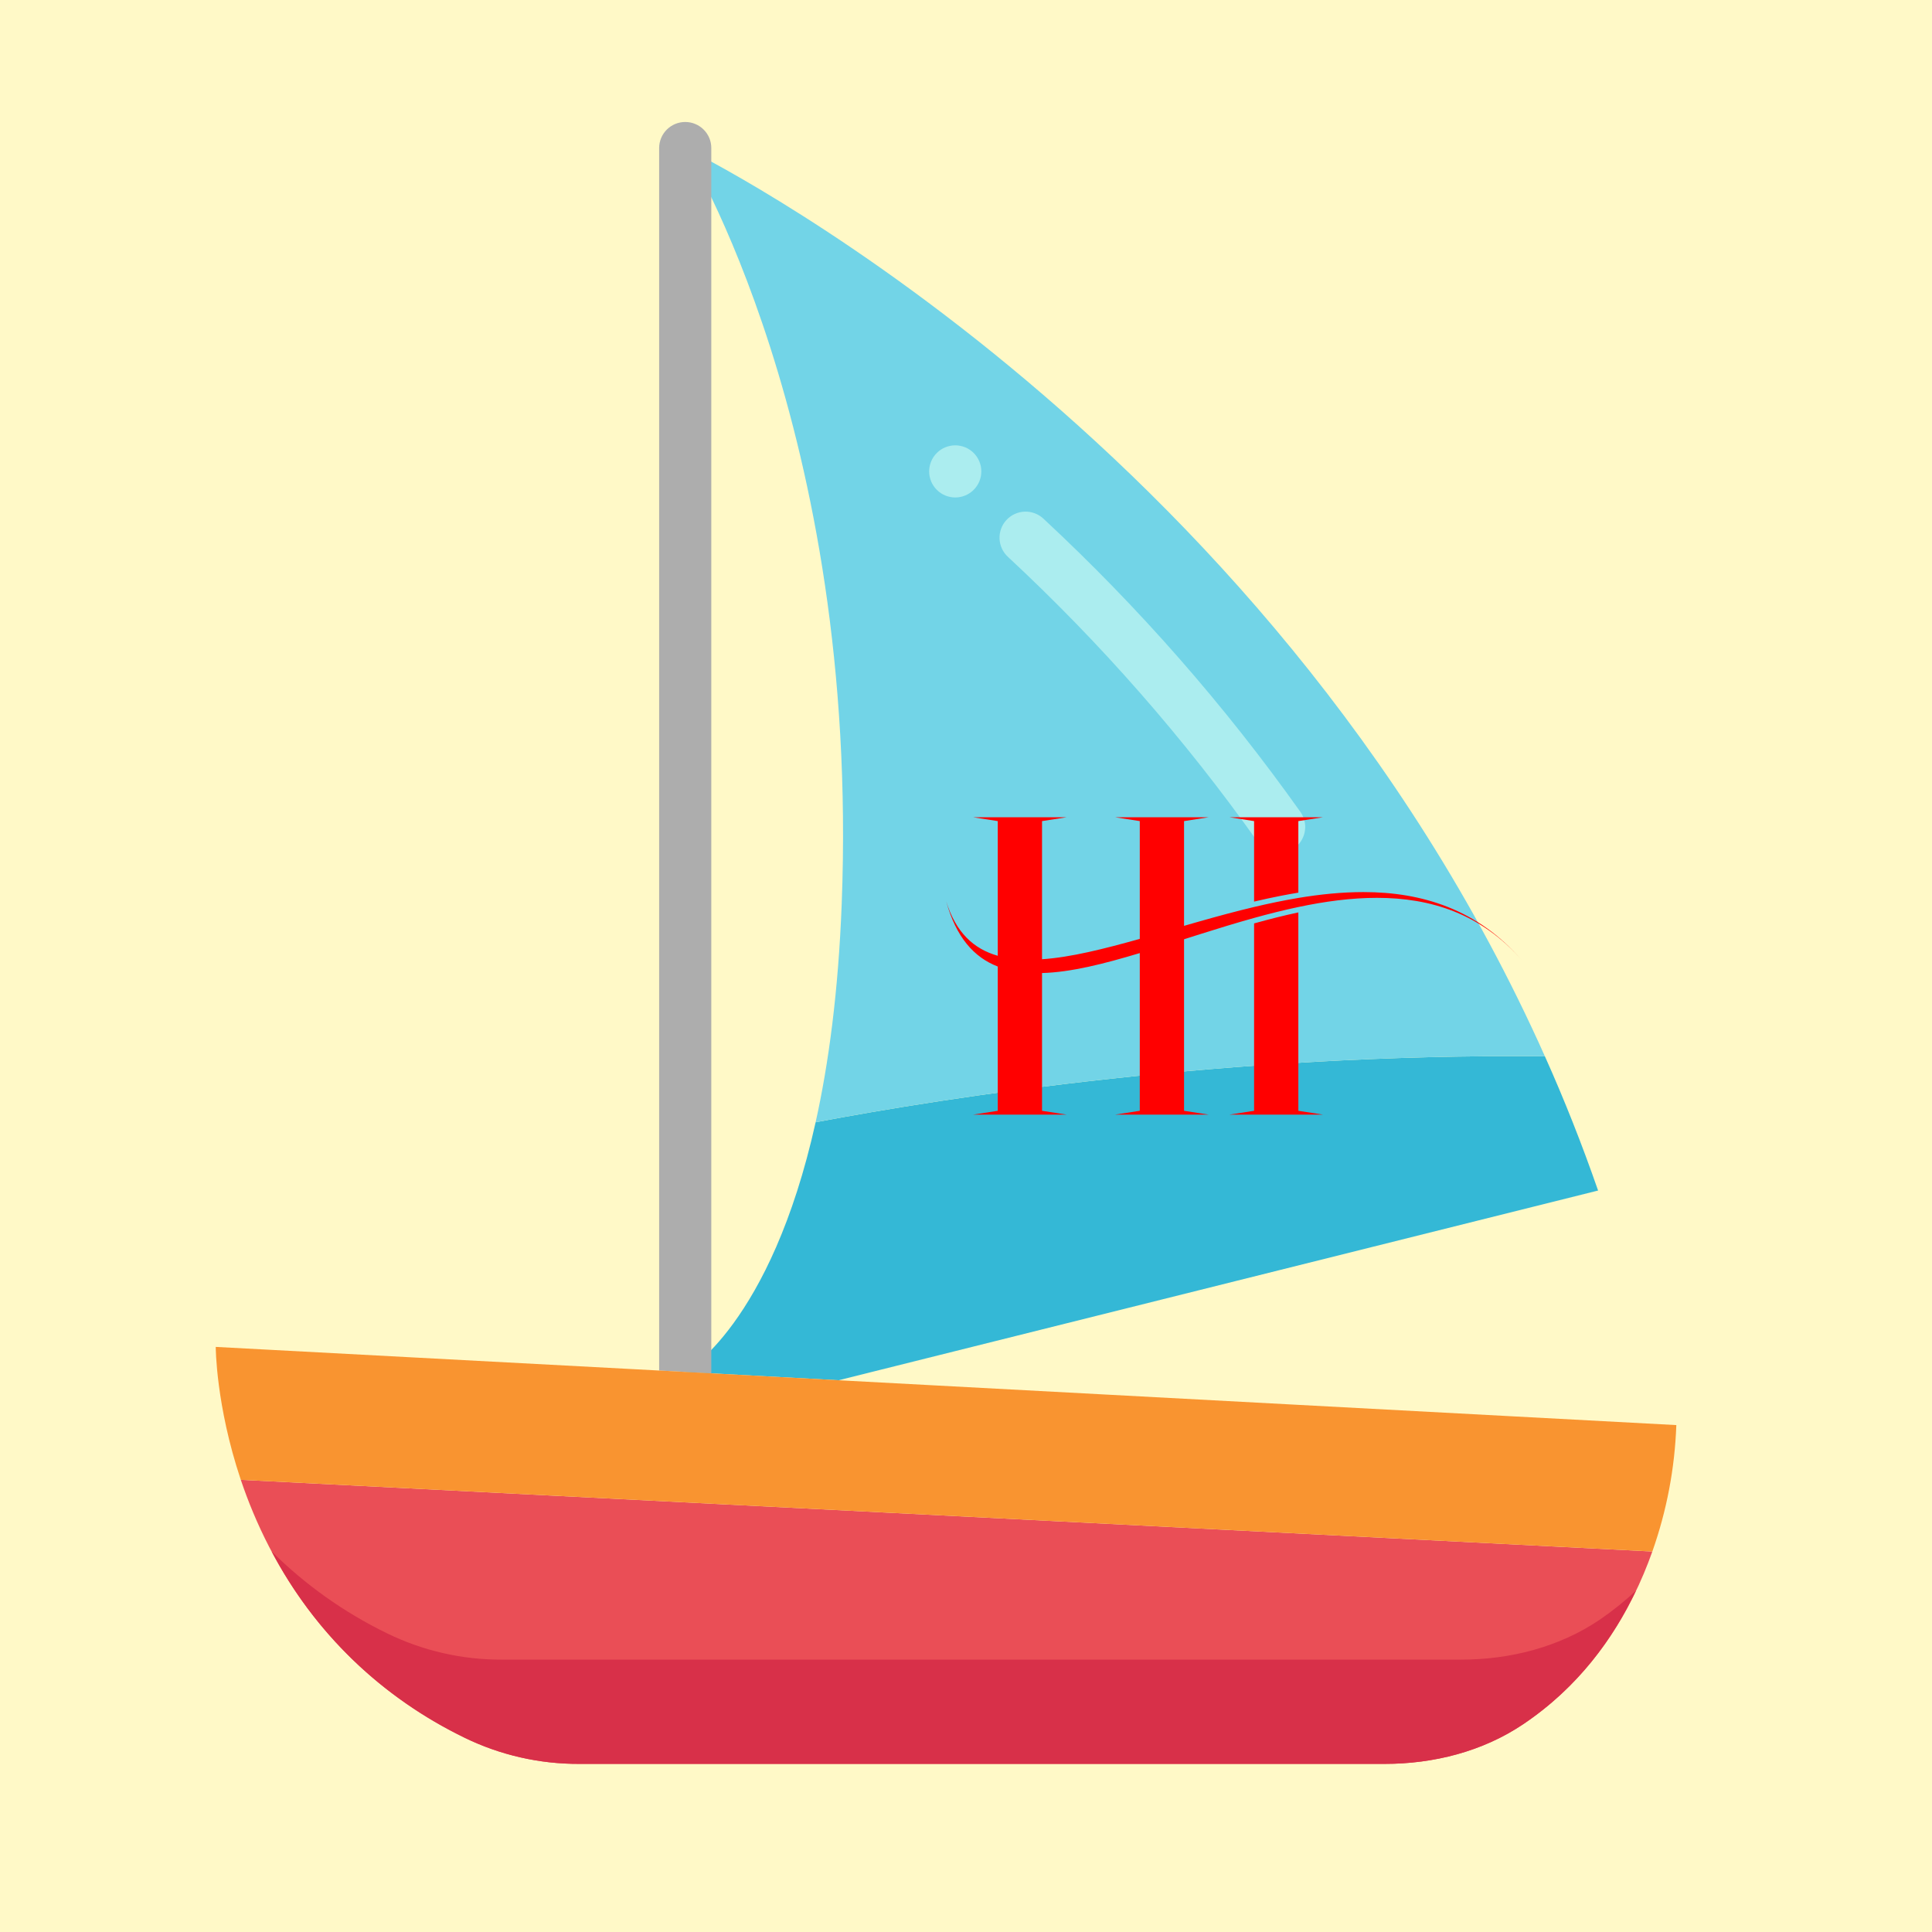 <svg xmlns="http://www.w3.org/2000/svg" xmlns:xlink="http://www.w3.org/1999/xlink" width="500" zoomAndPan="magnify" viewBox="0 0 375 375" height="500" preserveAspectRatio="xMidYMid meet" version="1.0"><defs><clipPath id="ea3cc97fcf"><path d="M 46 287 L 321 287 L 321 342.398 L 46 342.398 Z M 46 287 " clip-rule="nonzero"/></clipPath><clipPath id="0944913c06"><path d="M 52 301 L 318 301 L 318 342.398 L 52 342.398 Z M 52 301 " clip-rule="nonzero"/></clipPath><clipPath id="8dbbea7ff5"><path d="M 127 23.648 L 139 23.648 L 139 267 L 127 267 Z M 127 23.648 " clip-rule="nonzero"/></clipPath><clipPath id="4abd3a451f"><path d="M 41.875 261 L 325.375 261 L 325.375 302 L 41.875 302 Z M 41.875 261 " clip-rule="nonzero"/></clipPath><clipPath id="e827a58dfe"><path d="M 183.652 158.617 L 295.402 158.617 L 295.402 216.367 L 183.652 216.367 Z M 183.652 158.617 " clip-rule="nonzero"/></clipPath></defs><rect x="-37.5" width="450" fill="#ffffff" y="-37.5" height="450" fill-opacity="1"/><rect x="-37.5" width="450" fill="#fff9c7" y="-37.5" height="450" fill-opacity="1"/><path fill="#34b8d6" d="M 133 266.289 C 133 266.289 149.555 257.234 158.312 217.828 C 183.727 213.02 238.098 204.422 299.863 205.027 C 303.609 213.375 307.051 222.059 310.188 231.082 L 162.77 267.906 Z M 133 266.289 " fill-opacity="1" fill-rule="nonzero"/><path fill="#72d4e7" d="M 299.863 205.027 C 238.098 204.422 183.727 213.02 158.312 217.828 C 160.844 206.445 162.719 192.484 163.375 175.434 C 166.922 83.113 133 28.734 133 28.734 C 133 28.734 245.391 83.113 299.863 205.027 Z M 299.863 205.027 " fill-opacity="1" fill-rule="nonzero"/><path fill="#abedef" d="M 248.281 165.57 C 247.457 165.574 246.68 165.383 245.945 165.004 C 245.215 164.625 244.613 164.102 244.137 163.426 C 229.855 143.312 213.68 124.855 195.609 108.059 C 195.367 107.832 195.148 107.582 194.953 107.312 C 194.762 107.043 194.594 106.758 194.457 106.453 C 194.32 106.152 194.215 105.84 194.137 105.516 C 194.062 105.191 194.02 104.863 194.008 104.531 C 193.996 104.199 194.02 103.871 194.074 103.543 C 194.125 103.215 194.211 102.898 194.328 102.586 C 194.445 102.273 194.59 101.977 194.766 101.695 C 194.941 101.414 195.145 101.152 195.371 100.91 C 195.598 100.668 195.848 100.449 196.117 100.254 C 196.387 100.062 196.672 99.895 196.977 99.758 C 197.277 99.621 197.59 99.516 197.914 99.438 C 198.238 99.363 198.566 99.32 198.898 99.309 C 199.23 99.297 199.559 99.32 199.887 99.371 C 200.215 99.426 200.535 99.512 200.848 99.629 C 201.156 99.746 201.453 99.891 201.738 100.066 C 202.02 100.242 202.281 100.441 202.523 100.668 C 221.102 117.941 237.73 136.918 252.414 157.598 C 252.68 157.977 252.891 158.383 253.047 158.82 C 253.203 159.254 253.297 159.703 253.328 160.168 C 253.359 160.629 253.328 161.086 253.23 161.539 C 253.137 161.992 252.984 162.426 252.77 162.836 C 252.559 163.25 252.293 163.625 251.977 163.961 C 251.66 164.301 251.305 164.59 250.91 164.832 C 250.512 165.074 250.09 165.254 249.645 165.383 C 249.199 165.508 248.746 165.57 248.281 165.57 Z M 248.281 165.57 " fill-opacity="1" fill-rule="nonzero"/><path fill="#abedef" d="M 190.473 91.5 C 190.473 91.832 190.441 92.16 190.379 92.488 C 190.312 92.812 190.215 93.129 190.09 93.438 C 189.961 93.742 189.805 94.035 189.621 94.309 C 189.438 94.586 189.227 94.844 188.992 95.078 C 188.758 95.312 188.5 95.52 188.223 95.707 C 187.949 95.891 187.656 96.047 187.348 96.172 C 187.043 96.301 186.727 96.395 186.398 96.461 C 186.074 96.527 185.746 96.559 185.41 96.559 C 185.078 96.559 184.75 96.527 184.426 96.461 C 184.098 96.395 183.781 96.301 183.477 96.172 C 183.168 96.047 182.875 95.891 182.598 95.707 C 182.324 95.52 182.066 95.312 181.832 95.078 C 181.598 94.844 181.387 94.586 181.203 94.309 C 181.02 94.035 180.863 93.742 180.734 93.438 C 180.609 93.129 180.512 92.812 180.445 92.488 C 180.383 92.16 180.348 91.832 180.348 91.5 C 180.348 91.168 180.383 90.84 180.445 90.512 C 180.512 90.188 180.609 89.871 180.734 89.562 C 180.863 89.258 181.02 88.965 181.203 88.688 C 181.387 88.414 181.598 88.156 181.832 87.922 C 182.066 87.688 182.324 87.477 182.598 87.293 C 182.875 87.109 183.168 86.953 183.477 86.824 C 183.781 86.699 184.098 86.602 184.426 86.539 C 184.75 86.473 185.078 86.441 185.41 86.441 C 185.746 86.441 186.074 86.473 186.398 86.539 C 186.727 86.602 187.043 86.699 187.348 86.824 C 187.656 86.953 187.949 87.109 188.223 87.293 C 188.5 87.477 188.758 87.688 188.992 87.922 C 189.227 88.156 189.438 88.414 189.621 88.688 C 189.805 88.965 189.961 89.258 190.09 89.562 C 190.215 89.871 190.312 90.188 190.379 90.512 C 190.441 90.84 190.473 91.168 190.473 91.5 Z M 190.473 91.5 " fill-opacity="1" fill-rule="nonzero"/><g clip-path="url(#ea3cc97fcf)"><path fill="#ea4e56" d="M 320.719 301.145 C 316.695 312.488 309.309 325.48 295.66 334.664 C 287.766 339.977 278.27 342.371 268.754 342.371 L 112.395 342.371 C 108.547 342.383 104.746 341.961 100.996 341.105 C 97.242 340.246 93.637 338.977 90.176 337.293 C 64.375 324.613 52.336 303.836 46.738 287.23 Z M 320.719 301.145 " fill-opacity="1" fill-rule="nonzero"/></g><g clip-path="url(#0944913c06)"><path fill="#d83049" d="M 310.441 314.43 C 302.551 319.742 293.051 322.137 283.535 322.137 L 97.41 322.137 C 93.562 322.148 89.762 321.727 86.012 320.871 C 82.258 320.012 78.652 318.742 75.191 317.059 C 66.828 312.988 59.34 307.684 52.73 301.145 C 54.789 305.055 57.145 308.777 59.797 312.316 C 62.449 315.852 65.367 319.152 68.547 322.227 C 71.727 325.297 75.133 328.094 78.762 330.621 C 82.387 333.148 86.195 335.371 90.176 337.293 C 93.637 338.977 97.242 340.246 100.996 341.105 C 104.746 341.961 108.547 342.383 112.395 342.371 L 268.754 342.371 C 278.27 342.371 287.766 339.973 295.66 334.664 C 306.336 327.484 313.141 317.977 317.543 308.746 C 315.32 310.82 312.953 312.715 310.441 314.43 Z M 310.441 314.43 " fill-opacity="1" fill-rule="nonzero"/></g><g clip-path="url(#8dbbea7ff5)"><path fill="#adadad" d="M 138.062 266.562 L 138.062 28.734 C 138.062 28.402 138.031 28.07 137.969 27.746 C 137.902 27.422 137.805 27.105 137.68 26.797 C 137.551 26.492 137.395 26.199 137.211 25.922 C 137.027 25.648 136.816 25.391 136.582 25.156 C 136.348 24.922 136.09 24.711 135.812 24.527 C 135.539 24.344 135.246 24.188 134.938 24.059 C 134.633 23.934 134.316 23.836 133.988 23.773 C 133.664 23.707 133.336 23.676 133 23.676 C 132.668 23.676 132.34 23.707 132.016 23.773 C 131.688 23.836 131.371 23.934 131.066 24.059 C 130.758 24.188 130.465 24.344 130.188 24.527 C 129.914 24.711 129.656 24.922 129.422 25.156 C 129.188 25.391 128.977 25.648 128.793 25.922 C 128.609 26.199 128.453 26.492 128.324 26.797 C 128.199 27.105 128.102 27.422 128.035 27.746 C 127.973 28.07 127.938 28.402 127.938 28.734 L 127.938 266.02 L 133 266.289 Z M 138.062 266.562 " fill-opacity="1" fill-rule="nonzero"/></g><g clip-path="url(#4abd3a451f)"><path fill="#f99430" d="M 162.77 267.906 L 138.062 266.562 L 133 266.289 L 127.938 266.02 L 41.875 261.434 C 41.875 261.434 41.875 272.715 46.738 287.23 L 320.719 301.145 C 323.52 293.203 325.07 285.023 325.375 276.609 Z M 162.77 267.906 " fill-opacity="1" fill-rule="nonzero"/></g><g clip-path="url(#e827a58dfe)"><path fill="#ff0000" d="M 252.008 215.605 L 252.008 177.098 C 249.152 177.707 246.277 178.438 243.418 179.234 L 243.418 215.605 L 238.637 216.348 L 256.793 216.348 Z M 238.637 158.629 L 243.418 159.375 L 243.418 175 C 245.117 174.602 246.848 174.219 248.59 173.879 C 249.754 173.652 250.895 173.445 252.008 173.262 L 252.008 159.375 L 256.789 158.629 Z M 295.414 186.41 C 287.496 177.324 277.707 174.27 267.25 174.27 C 262.281 174.27 257.16 174.965 252.012 176.051 C 249.148 176.656 246.277 177.379 243.418 178.172 C 239.887 179.152 236.371 180.238 232.918 181.328 C 232.574 181.438 232.234 181.547 231.895 181.652 C 231.203 181.875 230.512 182.094 229.824 182.312 L 229.824 215.605 L 234.605 216.348 L 216.453 216.348 L 221.23 215.605 L 221.23 184.992 C 214.285 187.078 207.859 188.719 202.258 188.867 L 202.258 215.605 L 207.035 216.348 L 188.883 216.348 L 193.664 215.605 L 193.664 187.602 C 189.035 185.812 185.594 181.941 183.652 174.941 C 185.523 180.973 188.957 184.176 193.664 185.516 L 193.664 159.375 L 188.883 158.629 L 207.035 158.629 L 202.258 159.375 L 202.258 186.188 C 207.859 185.816 214.285 184.176 221.23 182.238 L 221.23 159.375 L 216.449 158.629 L 234.605 158.629 L 229.824 159.375 L 229.824 179.707 C 230.512 179.508 231.203 179.309 231.895 179.109 C 232.234 179.016 232.574 178.914 232.914 178.82 C 236.375 177.836 239.891 176.883 243.418 176.047 C 246.277 175.367 249.145 174.77 252.008 174.289 C 256.254 173.582 260.484 173.152 264.633 173.152 C 276.062 173.152 286.82 176.504 295.414 186.41 Z M 295.414 186.41 " fill-opacity="1" fill-rule="nonzero"/></g></svg>
